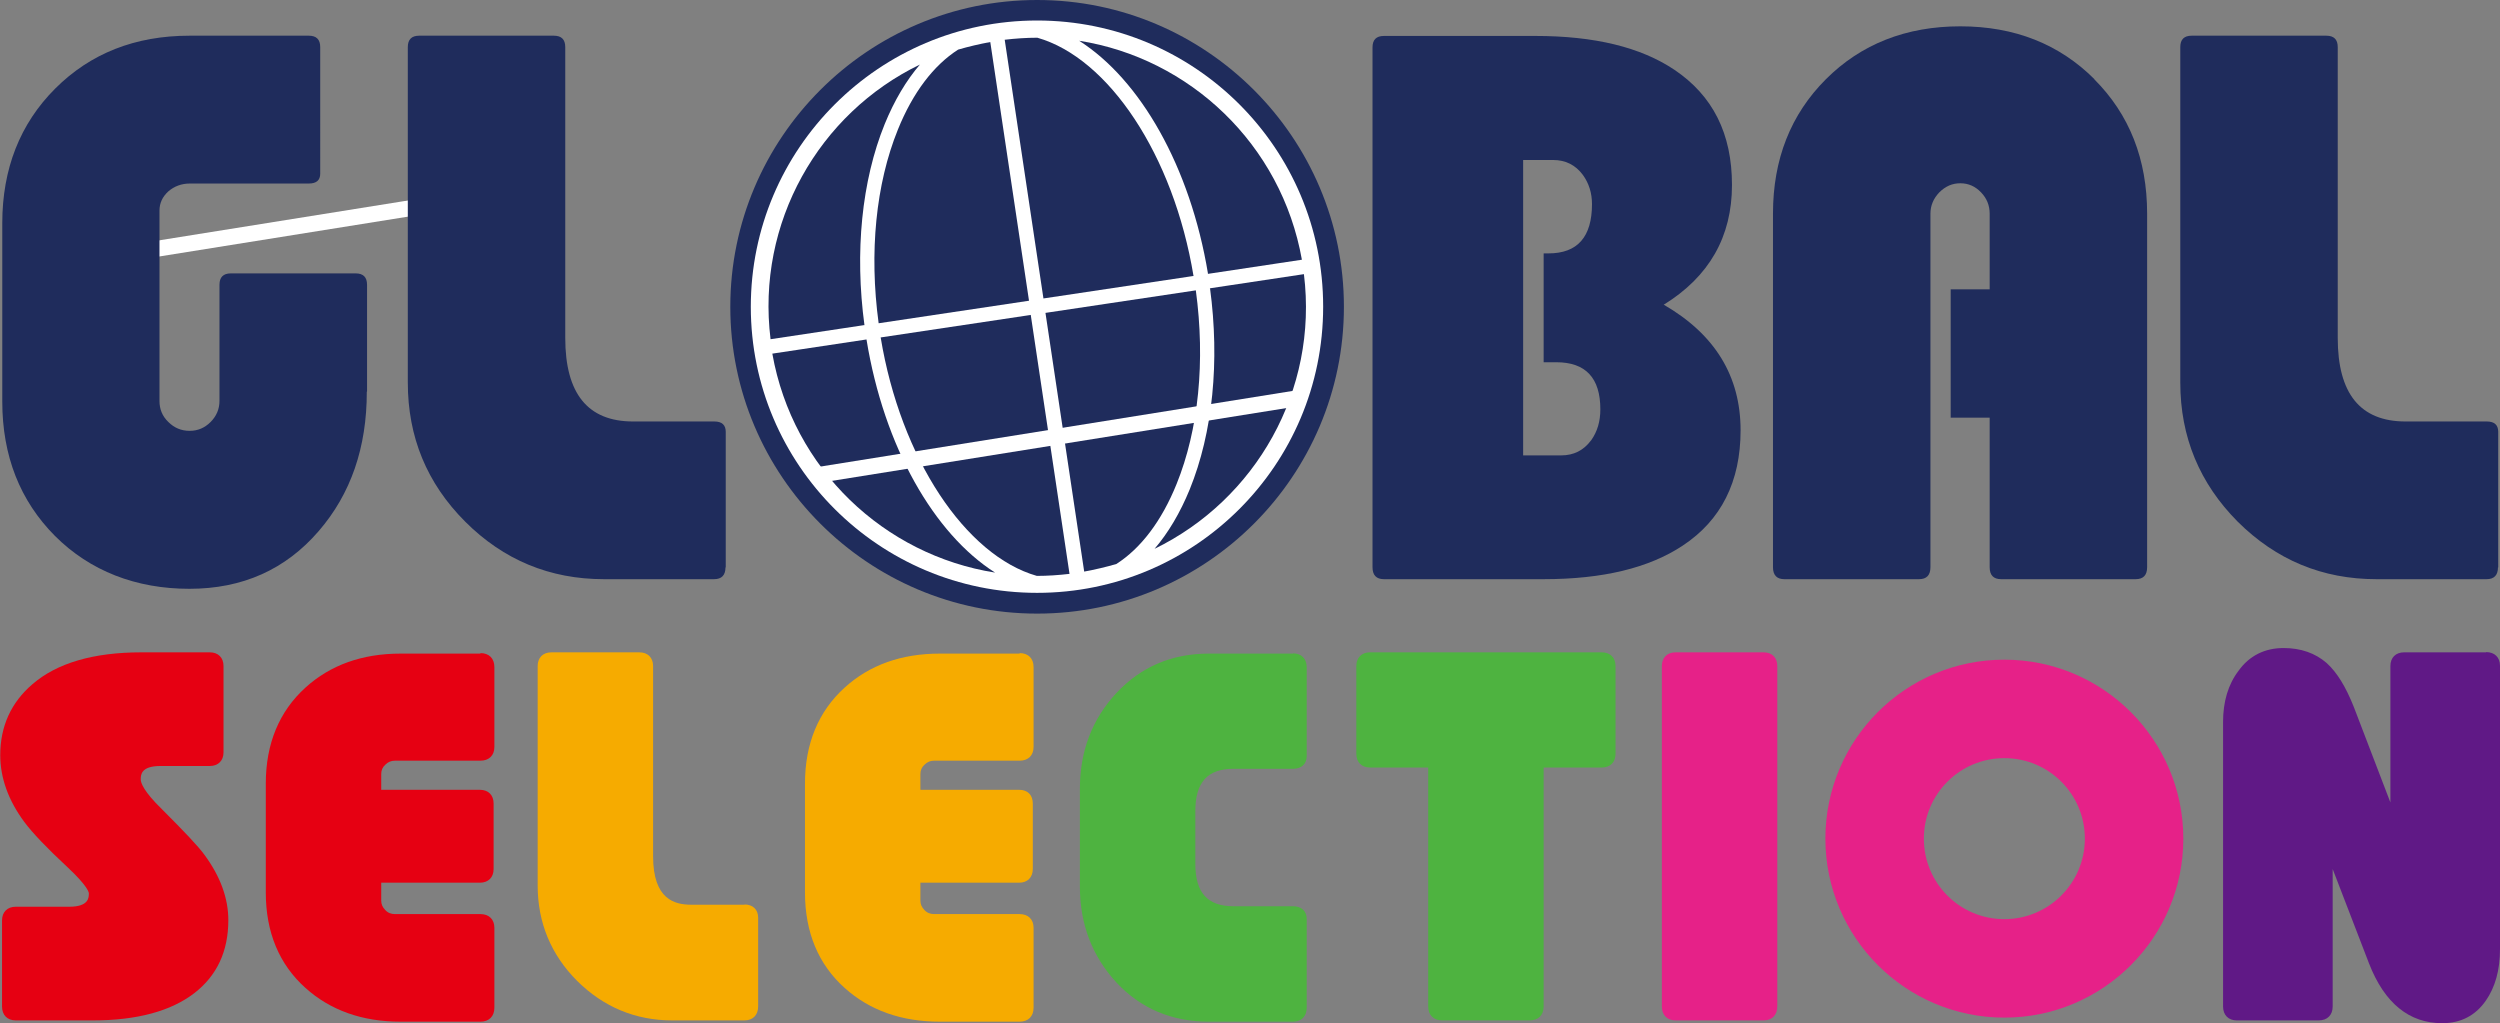 <?xml version="1.0" encoding="UTF-8"?><svg id="_レイヤー_2" xmlns="http://www.w3.org/2000/svg" viewBox="0 0 98.76 40.43"><rect x="0" y="0" width="98.76" height="40.43" fill="#808080" stroke="none"/><defs><style>.cls-1{fill:#e62188;}.cls-2{fill:#fff;}.cls-3{fill:#f6ab00;}.cls-4{fill:#4eb340;}.cls-5{fill:#1f2c5c;}.cls-6{fill:#601986;}.cls-7{fill:#e60012;}</style></defs><g id="_会員情報検索パネル"><g><rect class="cls-2" x=".74" y="8.85" width="19.2" height=".63" transform="translate(-1.32 1.75) rotate(-9.1)"/><g><path class="cls-5" d="M14.49,15.48c0,2.2-.63,4.03-1.9,5.5-1.31,1.52-3.01,2.28-5.11,2.28s-3.92-.7-5.31-2.09C.79,19.78,.09,18.01,.09,15.86v-7.04C.09,6.67,.79,4.89,2.18,3.5c1.39-1.39,3.16-2.09,5.31-2.09h4.71c.3,0,.45,.15,.45,.45V6.86c0,.26-.15,.39-.45,.39H7.5c-.33,0-.62,.11-.85,.31-.23,.21-.35,.46-.35,.76v7.52c0,.32,.11,.6,.35,.83,.23,.23,.51,.35,.84,.35s.6-.12,.83-.35c.23-.23,.35-.51,.35-.83v-4.59c0-.3,.15-.45,.45-.45h4.93c.3,0,.45,.15,.45,.45v4.21Z"/><path class="cls-5" d="M28.66,22.41c0,.31-.15,.47-.45,.47h-4.35c-2.14,0-3.97-.76-5.48-2.27-1.52-1.52-2.27-3.35-2.27-5.5V1.86c0-.3,.15-.45,.45-.45h5.32c.3,0,.45,.15,.45,.45V13.35c0,2.2,.89,3.3,2.68,3.3h3.21c.3,0,.45,.14,.45,.41v5.36Z"/><path class="cls-5" d="M98.68,22.41c0,.31-.15,.47-.45,.47h-4.35c-2.14,0-3.96-.76-5.48-2.27-1.51-1.52-2.27-3.35-2.27-5.5V1.86c0-.3,.15-.45,.45-.45h5.32c.3,0,.45,.15,.45,.45V13.35c0,2.2,.89,3.3,2.68,3.3h3.21c.3,0,.45,.14,.45,.41v5.36Z"/><path class="cls-5" d="M65.72,12.04c1.8-1.11,2.7-2.69,2.7-4.73s-.76-3.53-2.27-4.55c-1.34-.9-3.17-1.34-5.5-1.34h-5.98c-.3,0-.45,.15-.45,.45V22.41c0,.31,.15,.47,.45,.47h6.31c2.33,0,4.16-.44,5.5-1.33,1.51-1,2.28-2.52,2.28-4.55,0-2.14-1.01-3.79-3.03-4.96m-2.88,5.36c-.29,.39-.68,.59-1.18,.59h-1.5V6.32h1.18c.5,0,.89,.2,1.18,.59,.24,.33,.36,.72,.36,1.15,0,1.3-.57,1.95-1.72,1.95h-.19v4.3h.5c1.16,0,1.74,.62,1.74,1.86,0,.48-.12,.88-.36,1.22"/><path class="cls-5" d="M82.74,3.13c-1.39-1.39-3.16-2.09-5.3-2.09s-3.92,.7-5.31,2.09c-1.39,1.39-2.09,3.16-2.09,5.31v13.97c0,.31,.15,.47,.45,.47h5.32c.3,0,.45-.16,.45-.47V8.44c0-.32,.12-.6,.35-.84,.24-.24,.51-.36,.83-.36s.59,.12,.82,.36c.23,.24,.34,.52,.34,.84v2.99h-1.54v5.07h1.54v5.91c0,.31,.15,.47,.45,.47h5.32c.3,0,.45-.16,.45-.47V8.44c0-2.15-.7-3.92-2.09-5.31"/><path class="cls-1" d="M79.18,26.06c-3.91,0-7.07,3.17-7.07,7.07s3.17,7.07,7.07,7.07,7.07-3.17,7.07-7.07-3.17-7.07-7.07-7.07m0,10.25c-1.76,0-3.18-1.42-3.18-3.18s1.42-3.18,3.18-3.18,3.18,1.42,3.18,3.18-1.43,3.18-3.18,3.18"/><path class="cls-7" d="M6.39,31.96c-.72-.7-.83-1.04-.83-1.17,0-.17,0-.53,.78-.53h1.95c.33,0,.54-.21,.54-.54v-3.41c0-.33-.21-.54-.54-.54h-2.71c-1.88,0-3.33,.42-4.3,1.26-.84,.72-1.27,1.66-1.27,2.8,0,.9,.32,1.79,.95,2.64,.32,.43,.88,1.02,1.72,1.8,.8,.75,.83,.99,.83,1.02,0,.17,0,.53-.78,.53H.62c-.33,0-.54,.21-.54,.54v3.4c0,.34,.21,.55,.54,.55H3.67c1.75,0,3.09-.37,4.01-1.08,.89-.69,1.34-1.65,1.34-2.88,0-.87-.32-1.74-.95-2.59-.24-.33-.79-.91-1.68-1.8"/><path class="cls-7" d="M18.98,25.82h-3.16c-1.51,0-2.77,.45-3.75,1.34-1.04,.94-1.57,2.22-1.57,3.79v4.31c0,1.57,.53,2.84,1.57,3.77,.98,.88,2.24,1.33,3.75,1.33h3.16c.34,0,.55-.21,.55-.55v-3.16c0-.33-.21-.54-.55-.54h-3.38c-.15,0-.28-.05-.38-.16-.11-.11-.16-.23-.16-.37v-.71h3.9c.33,0,.54-.21,.54-.54v-2.59c0-.33-.21-.54-.54-.54h-3.9v-.62c0-.15,.05-.27,.16-.37,.11-.11,.23-.16,.38-.16h3.38c.34,0,.55-.21,.55-.54v-3.16c0-.34-.21-.55-.55-.55"/><path class="cls-3" d="M29.42,35.74h-2.11c-.65,0-1.51-.2-1.51-1.91v-7.52c0-.33-.21-.54-.54-.54h-3.48c-.33,0-.54,.21-.54,.54v8.67c0,1.47,.53,2.74,1.56,3.77,1.04,1.03,2.3,1.56,3.76,1.56h2.85c.33,0,.54-.21,.54-.55v-3.51c0-.32-.21-.52-.54-.52"/><path class="cls-3" d="M40.28,25.82h-3.16c-1.51,0-2.77,.45-3.75,1.34-1.04,.94-1.57,2.22-1.57,3.79v4.31c0,1.57,.53,2.84,1.57,3.77,.98,.88,2.24,1.33,3.75,1.33h3.16c.34,0,.55-.21,.55-.55v-3.16c0-.33-.21-.54-.55-.54h-3.38c-.15,0-.28-.05-.38-.16-.11-.11-.16-.23-.16-.37v-.71h3.9c.33,0,.54-.21,.54-.54v-2.59c0-.33-.2-.54-.54-.54h-3.9v-.62c0-.15,.05-.27,.16-.37,.11-.11,.23-.16,.38-.16h3.38c.34,0,.55-.21,.55-.54v-3.16c0-.34-.21-.55-.55-.55"/><path class="cls-4" d="M51.08,25.82h-3.33c-1.46,0-2.68,.52-3.65,1.56-.96,1.03-1.44,2.3-1.44,3.78v3.87c0,1.48,.49,2.75,1.44,3.78,.96,1.03,2.19,1.55,3.65,1.55h3.33c.33,0,.54-.21,.54-.55v-3.51c0-.31-.21-.5-.54-.5h-2.35c-1.03,0-1.51-.53-1.51-1.68v-2.07c0-1.15,.48-1.68,1.51-1.68h2.35c.33,0,.54-.19,.54-.5v-3.51c0-.34-.21-.55-.54-.55"/><path class="cls-4" d="M63.28,25.77h-9.16c-.33,0-.54,.21-.54,.54v3.47c0,.33,.21,.54,.54,.54h2.3v9.44c0,.34,.21,.55,.55,.55h3.46c.34,0,.55-.21,.55-.55v-9.44h2.3c.33,0,.54-.21,.54-.54v-3.47c0-.33-.21-.54-.54-.54"/><path class="cls-1" d="M69.67,25.77h-3.48c-.33,0-.54,.21-.54,.54v13.45c0,.34,.21,.55,.54,.55h3.48c.33,0,.54-.21,.54-.55v-13.45c0-.33-.21-.54-.54-.54"/><path class="cls-6" d="M98.21,25.77h-3.24c-.33,0-.54,.21-.54,.54v5.39l-1.44-3.76c-.32-.81-.67-1.38-1.08-1.75-.45-.39-1.02-.59-1.7-.59-.74,0-1.35,.3-1.78,.9-.41,.54-.61,1.22-.61,2.02v11.24c0,.34,.21,.55,.54,.55h3.24c.34,0,.55-.21,.55-.55v-5.43l1.44,3.74c.61,1.56,1.58,2.35,2.89,2.35,.73,0,1.31-.3,1.72-.89,.37-.53,.56-1.21,.56-2.03v-11.2c0-.33-.21-.54-.55-.54"/><path class="cls-5" d="M40.97,24.24c-6.68,0-12.12-5.44-12.12-12.12S34.29,0,40.97,0s12.12,5.44,12.12,12.12-5.43,12.12-12.12,12.12m0-22.61c-5.78,0-10.49,4.71-10.49,10.49s4.71,10.49,10.49,10.49,10.49-4.71,10.49-10.49S46.76,1.63,40.97,1.63"/><path class="cls-2" d="M52.27,12.12c0,6.24-5.06,11.3-11.3,11.3s-11.31-5.06-11.31-11.3S34.73,.81,40.97,.81s11.3,5.06,11.3,11.3"/><path class="cls-5" d="M47.24,11.47l-5.94,.89,1.53,10.22c.43-.08,.86-.18,1.27-.3,.97-.62,1.79-1.7,2.38-3.16,.87-2.15,1.14-4.85,.76-7.65"/><path class="cls-5" d="M47.71,10.82l3.72-.56c-.81-4.56-4.43-7.96-8.8-8.65,2.41,1.53,4.39,4.97,5.09,9.2"/><path class="cls-5" d="M34.71,12.77l5.94-.89-1.53-10.22c-.43,.08-.86,.18-1.27,.3-.97,.62-1.79,1.7-2.38,3.16-.87,2.15-1.14,4.85-.76,7.65"/><path class="cls-5" d="M40.73,12.44l-5.94,.89c.79,4.79,3.36,8.62,6.17,9.42,.43,0,.86-.03,1.29-.08l-1.53-10.22Z"/><path class="cls-5" d="M34.23,13.41l-3.72,.56c.81,4.57,4.43,7.96,8.8,8.65-2.41-1.53-4.39-4.97-5.08-9.21"/><path class="cls-5" d="M47.15,10.91c-.79-4.79-3.36-8.62-6.17-9.42-.43,0-.86,.03-1.29,.08l1.53,10.22,5.94-.89Z"/><path class="cls-5" d="M47.8,11.38c.39,2.9,.11,5.71-.8,7.95-.38,.93-.85,1.72-1.39,2.35,3.99-1.94,6.47-6.25,5.9-10.85l-3.72,.56Z"/><path class="cls-5" d="M34.15,12.85c-.39-2.89-.11-5.71,.8-7.95,.38-.93,.85-1.72,1.39-2.35-3.99,1.93-6.47,6.25-5.9,10.85l3.72-.56Z"/><rect class="cls-2" x="32.1" y="16.95" width="19.2" height=".63" transform="translate(-2.21 6.81) rotate(-9.1)"/></g></g></g></svg>
